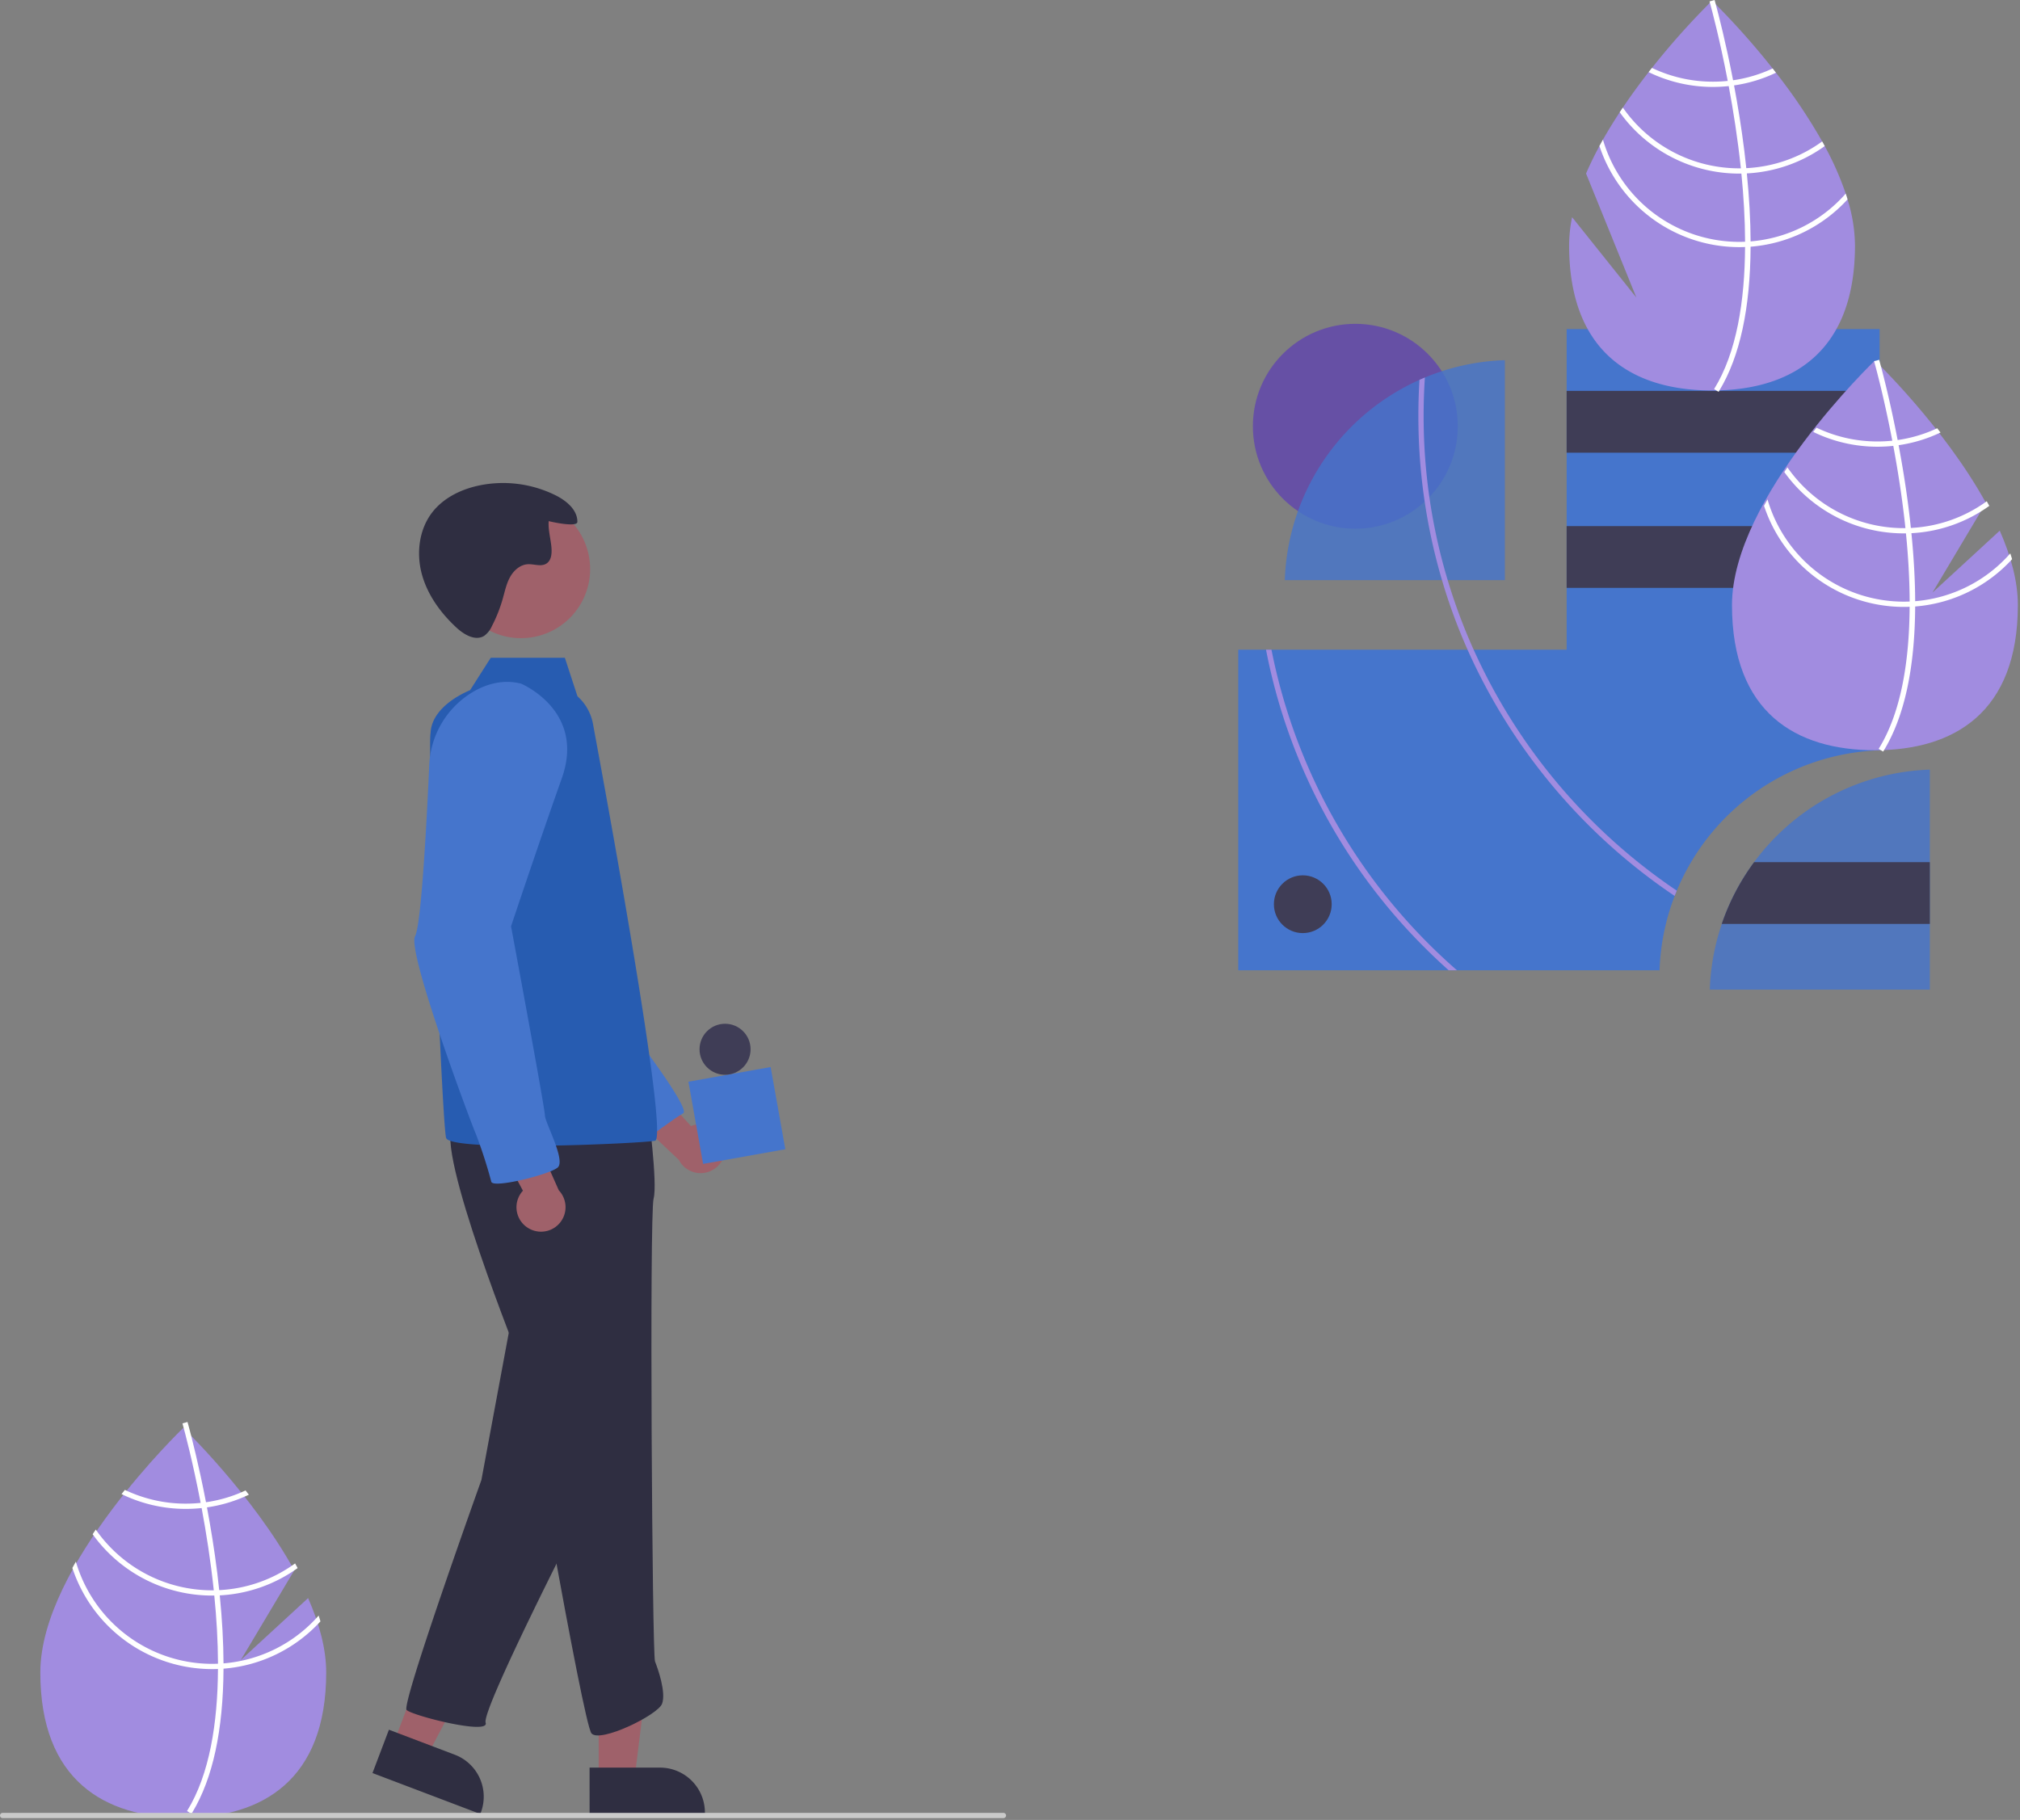 <svg xmlns="http://www.w3.org/2000/svg" width="769" height="693" fill="none" viewBox="0 0 769 693"><rect x="0" y="0" width="769" height="693" fill="#808080" stroke="none"/><g clip-path="url(#a)"><path fill="#A18CE0" d="m117.292 608.524-25.614 23.58 20.356-34.154c-16.037-29.083-42.266-54.217-42.266-54.217s-54.415 52.134-54.415 93.115c0 40.981 24.363 55.29 54.415 55.29s54.415-14.309 54.415-55.29c0-9.121-2.7-18.795-6.891-28.324Z"></path><path fill="#fff" d="M85.091 633.381v2.02c-.12 23.48-4.08 41.8-11.85 54.7-.11.19-.23.37-.34.56l-.87-.53-.83-.52c8.62-13.93 11.67-33.62 11.78-54.1.01-.66.02-1.33.01-2-.03-8.67-.56-17.44-1.41-25.96-.06-.66-.13-1.33-.2-2-1.18-11.24-2.88-21.98-4.62-31.31-.12-.66-.25-1.32-.38-1.97-3.01-15.78-6.08-27.21-6.78-29.74-.08-.31-.13-.48-.14-.52l.95-.27.01-.01.96-.27c.01.04.18.61.46 1.67 1.07 3.96 3.85 14.71 6.58 28.89.12.64.25 1.3.37 1.96 1.42 7.57 2.81 16.03 3.91 24.91.28 2.23.53 4.43.75 6.6.08.67.15 1.34.21 2 .92 9.21 1.397 17.84 1.43 25.89Z"></path><path fill="#fff" d="M78.421 572.021c-.67.09-1.35.18-2.04.25a55.334 55.334 0 0 1-5.64.29 53.673 53.673 0 0 1-23.2-5.24c-.42.53-.84 1.06-1.27 1.6a55.645 55.645 0 0 0 24.47 5.64c2.011-.001 4.02-.108 6.02-.32.68-.07 1.36-.16 2.03-.26a55.18 55.18 0 0 0 15.95-4.83c-.43-.55-.85-1.09-1.26-1.62a53.486 53.486 0 0 1-15.06 4.49ZM83.451 605.491c-.69.04-1.38.06-2.07.06-.21.01-.43.01-.64.01a53.956 53.956 0 0 1-44.28-23.13c-.4.59-.8 1.18-1.19 1.78a55.957 55.957 0 0 0 45.47 23.35c.28 0 .56 0 .84-.01.7-.01 1.39-.03 2.08-.06a55.658 55.658 0 0 0 29.65-10.4c-.32-.59-.64-1.18-.97-1.77a53.578 53.578 0 0 1-28.89 10.17Z"></path><path fill="#fff" d="M85.091 633.381a56.297 56.297 0 0 1-4.35.18 54.098 54.098 0 0 1-51.86-38.92c-.45.81-.9 1.61-1.33 2.42a56.074 56.074 0 0 0 53.19 38.5c.75 0 1.5-.01 2.24-.05.71-.02 1.41-.06 2.11-.11a55.917 55.917 0 0 0 36.901-18.01c-.21-.74-.451-1.47-.691-2.21a53.923 53.923 0 0 1-36.21 18.2Z"></path><path fill="#6650A5" d="M515.964 201.308c21.539 0 39-17.461 39-39s-17.461-39-39-39-39 17.461-39 39 17.461 39 39 39Z"></path><path fill="#4575CC" d="M715.554 125.308v160.4a86.78 86.78 0 0 0-77.21 53.44c-.28.67-.55 1.34-.81 2.01a86.436 86.436 0 0 0-5.75 28.31H471.395v-122.08h125.019v-122.08h119.14Z"></path><path fill="#4575CC" fill-opacity=".8" d="M734.673 293.056v83.764h-83.764a86.743 86.743 0 0 1 83.764-83.764ZM572.884 137.147v83.76h-83.77a86.753 86.753 0 0 1 51.27-76.26c.68-.31 1.37-.61 2.06-.9a86.427 86.427 0 0 1 30.44-6.6Z"></path><path fill="#3F3D56" d="M715.552 148.841H596.415v23.533h119.137v-23.533ZM715.552 200.32H596.415v23.534h119.137V200.32ZM734.673 328.283v23.533h-79.219a86.547 86.547 0 0 1 12.326-23.533h66.893Z"></path><path fill="#A18CE0" d="M484.044 247.388h-2.08a218.363 218.363 0 0 0 60.44 113.48c2.96 2.96 5.994 5.826 9.1 8.6h3.161a218.04 218.04 0 0 1-70.621-122.08ZM561.004 247.388a216.666 216.666 0 0 1-19.04-89.08c0-4.89.16-9.744.48-14.56-.689.29-1.379.59-2.06.9-.279 4.53-.419 9.083-.419 13.66a220.573 220.573 0 0 0 8.99 62.6 213.818 213.818 0 0 0 9.73 26.48 222.198 222.198 0 0 0 78.849 93.77c.261-.67.531-1.34.81-2.01a219.361 219.361 0 0 1-77.34-91.76Z"></path><path fill="#3F3D56" d="M495.964 355.308c6.075 0 11-4.925 11-11 0-6.076-4.925-11-11-11s-11 4.924-11 11c0 6.075 4.925 11 11 11Z"></path><path fill="#A18CE0" d="M706.182 93.39c0 39.69-22.85 54.36-51.59 55.25l-1.21.03c-.53.01-1.07.01-1.61.01-30.06 0-54.42-14.31-54.42-55.29a54.774 54.774 0 0 1 1.13-10.69l24.48 30.61-19.16-47.23c1.51-3.52 3.23-7.02 5.1-10.48.43-.81.88-1.61 1.33-2.42 2.01-3.55 4.16-7.04 6.39-10.43.39-.6.79-1.19 1.189-1.78 3.2-4.77 6.541-9.31 9.811-13.51.43-.54.85-1.07 1.27-1.6a287.18 287.18 0 0 1 22.06-24.79c.49-.48.77-.75.81-.79l.01-.01s.51.48 1.42 1.4a290.287 290.287 0 0 1 21.64 24.4c.41.53.83 1.07 1.26 1.62a209.165 209.165 0 0 1 17.6 26.17c.33.59.65 1.18.97 1.77a114.958 114.958 0 0 1 7.99 18.09c.24.74.48 1.47.69 2.21a60.426 60.426 0 0 1 2.84 17.46Z"></path><path fill="#fff" d="M666.442 91.92v2.02c-.12 23.48-4.08 41.8-11.85 54.7-.11.19-.23.37-.34.56l-.87-.53-.83-.52c8.62-13.93 11.67-33.62 11.78-54.1.01-.66.02-1.33.01-2-.03-8.67-.56-17.44-1.41-25.96-.06-.66-.13-1.33-.2-2-1.18-11.24-2.88-21.98-4.62-31.31-.12-.66-.25-1.32-.38-1.97-3.01-15.78-6.08-27.21-6.78-29.74-.08-.31-.13-.48-.14-.52l.95-.27.01-.01.96-.27c.01.04.18.61.46 1.67 1.07 3.96 3.85 14.71 6.58 28.89.12.64.25 1.3.37 1.96 1.42 7.57 2.81 16.03 3.91 24.91.28 2.23.53 4.43.75 6.6.08.67.15 1.34.21 2 .92 9.21 1.396 17.84 1.43 25.89Z"></path><path fill="#A18CE0" d="m761.292 202.063-25.613 23.58 20.355-34.154c-16.037-29.083-42.266-54.217-42.266-54.217s-54.414 52.134-54.414 93.115c0 40.981 24.362 55.29 54.414 55.29 30.053 0 54.415-14.309 54.415-55.29 0-9.121-2.7-18.795-6.891-28.324Z"></path><path fill="#9F616A" d="M275.782 435.186a9.264 9.264 0 0 0-4.865-6.16 9.272 9.272 0 0 0-7.846-.224l-22.283-24.292-4.163 16.616 21.798 20.521a9.328 9.328 0 0 0 16.534.113 9.328 9.328 0 0 0 .825-6.574ZM227.922 677.523l13.615-.001 6.478-52.517-20.095.001.002 52.517Z"></path><path fill="#2F2E41" d="m224.449 673.077 26.813-.001h.001a17.091 17.091 0 0 1 17.088 17.088v.555l-43.901.002-.001-17.644Z"></path><path fill="#9F616A" d="m149.733 664.035 12.729 4.832 24.693-46.8-18.787-7.13-18.635 49.098Z"></path><path fill="#2F2E41" d="m148.063 658.647 25.069 9.515h.001a17.09 17.09 0 0 1 9.911 22.04l-.197.519-41.044-15.579 6.26-16.495ZM194.552 502.84l-11.283 60.713s-30.625 85.428-28.476 87.578c2.149 2.149 31.7 9.671 30.088 4.835-1.612-4.835 35.461-77.369 35.461-77.369l-25.79-75.757Z"></path><path fill="#4575CC" d="M240.307 392.509s22.777 29.774 19.792 31.398c-2.984 1.624-14.546 10.236-14.546 10.236l-11.764-32.284 6.518-9.35Z"></path><path fill="#2F2E41" d="M246.669 422.562s3.761 27.939 2.149 33.849c-1.612 5.91-.538 173.543.537 176.229 1.075 2.687 4.298 11.82 2.686 16.119-1.611 4.298-23.64 15.044-26.864 11.283-3.224-3.761-26.864-140.769-26.864-140.769s-33.312-82.741-25.79-90.801c7.522-8.059 74.146-5.91 74.146-5.91Z"></path><path fill="#9F616A" d="M203.57 242.479c14.249-2.892 23.456-16.788 20.565-31.037-2.892-14.249-16.788-23.457-31.038-20.565-14.249 2.892-23.456 16.788-20.564 31.038 2.892 14.249 16.788 23.456 31.037 20.564Z"></path><path fill="#2F2E41" d="M219.804 198.705c.014-4.611-4.207-8.061-8.333-10.118a44.978 44.978 0 0 0-28.994-3.744c-6.897 1.439-13.653 4.712-17.955 10.293-5.017 6.509-6.077 15.53-3.935 23.465 2.143 7.934 7.186 14.848 13.226 20.421 2.899 2.675 7.192 5.181 10.532 3.081a9.024 9.024 0 0 0 2.915-3.686 55.622 55.622 0 0 0 4.151-10.496c.784-2.778 1.367-5.656 2.765-8.181 1.397-2.526 3.825-4.704 6.705-4.887 2.38-.15 4.981 1.019 7.033-.195 2.283-1.35 2.239-4.611 1.909-7.243-.363-2.884-1.182-6.144-.939-8.991.957.286 10.926 2.487 10.92.281Z"></path><path fill="#4575CC" d="m293.38 406.311-31.298 5.584 5.584 31.298 31.298-5.585-5.584-31.297Z"></path><path fill="#3F3D56" d="M276.025 409.256c5.365 0 9.715-4.349 9.715-9.714s-4.35-9.714-9.715-9.714-9.714 4.349-9.714 9.714 4.349 9.714 9.714 9.714Z"></path><path fill="#275CB1" d="M225.842 276.176a18.67 18.67 0 0 0-6.005-11.04l-4.802-14.675h-28.209l-7.86 12.335c-8.505 3.662-14.802 9.467-15.039 16.311-1.3 4.546 4.298 148.828 5.91 154.201.473 1.563 6.904 2.401 15.936 2.772 8.285.339 18.757.29 28.809.059 16.645-.387 32.162-1.278 34.773-1.757 5.91-1.074-22.928-154.816-23.513-158.206Z"></path><path fill="#9F616A" d="M200.901 467.506a9.28 9.28 0 0 1-3.847-10.631 9.295 9.295 0 0 1 2.02-3.476l-15.569-29.056 17.059 1.559 12.17 27.353a9.327 9.327 0 0 1-11.833 14.251Z"></path><path fill="#CACACA" d="M382 692.308H1a1.002 1.002 0 0 1-1-1 1.002 1.002 0 0 1 1-1h381a1 1 0 1 1 0 2Z"></path><path fill="#4575CC" d="M198.313 260.303s24.715 10.208 15.582 35.998c-9.134 25.789-19.343 56.414-19.343 56.414s12.895 69.31 12.895 71.996c0 2.687 8.059 17.193 4.836 19.88-3.224 2.686-24.715 8.059-25.253 5.373a181.448 181.448 0 0 0-5.91-18.268c-1.074-2.149-26.327-69.31-23.103-75.22 2.372-4.349 4.454-44.195 5.388-64.939a34.096 34.096 0 0 1 17.781-28.715c5.009-2.655 10.841-4.091 17.127-2.519Z"></path><path fill="#fff" d="M659.772 30.56c-.67.09-1.35.18-2.04.25-1.874.193-3.757.29-5.64.29a53.664 53.664 0 0 1-23.2-5.24c-.42.53-.84 1.06-1.27 1.6a55.65 55.65 0 0 0 24.47 5.64c2.01 0 4.02-.108 6.02-.32.68-.07 1.36-.16 2.03-.26a55.195 55.195 0 0 0 15.95-4.83c-.43-.55-.85-1.09-1.26-1.62a53.494 53.494 0 0 1-15.06 4.49ZM664.802 64.03c-.69.04-1.38.06-2.07.06-.21.01-.431.01-.641.01a53.947 53.947 0 0 1-44.28-23.13c-.4.59-.799 1.18-1.189 1.78a55.949 55.949 0 0 0 45.47 23.35c.28 0 .56 0 .84-.01.7-.01 1.389-.03 2.08-.06a55.658 55.658 0 0 0 29.65-10.4c-.32-.59-.64-1.18-.97-1.77a53.58 53.58 0 0 1-28.89 10.17Z"></path><path fill="#fff" d="M666.441 91.92a56.297 56.297 0 0 1-4.35.18 54.094 54.094 0 0 1-51.86-38.92c-.45.81-.9 1.61-1.33 2.42a56.077 56.077 0 0 0 53.19 38.5c.75 0 1.5-.01 2.24-.05.71-.02 1.41-.06 2.11-.11a55.91 55.91 0 0 0 36.9-18.01c-.21-.74-.45-1.47-.69-2.21a53.918 53.918 0 0 1-36.21 18.2ZM729.091 228.92v2.02c-.12 23.48-4.08 41.8-11.85 54.7-.11.19-.23.37-.34.56l-.87-.53-.83-.52c8.62-13.93 11.67-33.62 11.78-54.1.01-.66.02-1.33.01-2-.03-8.67-.56-17.44-1.41-25.96-.06-.66-.13-1.33-.2-2-1.18-11.24-2.88-21.98-4.62-31.31-.12-.66-.25-1.32-.38-1.97-3.01-15.78-6.08-27.21-6.78-29.74-.08-.31-.13-.48-.14-.52l.95-.27.01-.01.96-.27c.01.04.18.61.46 1.67 1.07 3.96 3.85 14.71 6.58 28.89.12.64.25 1.3.37 1.96 1.42 7.57 2.81 16.03 3.91 24.91.28 2.23.53 4.43.75 6.6.08.67.15 1.34.21 2 .92 9.21 1.397 17.84 1.43 25.89Z"></path><path fill="#fff" d="M722.422 167.56c-.67.09-1.351.18-2.041.25-1.873.193-3.756.29-5.639.29a53.658 53.658 0 0 1-23.2-5.24l-1.271 1.6a55.651 55.651 0 0 0 24.471 5.64c2.01-.001 4.02-.107 6.019-.32.68-.07 1.361-.16 2.031-.26a55.19 55.19 0 0 0 15.95-4.83c-.43-.55-.85-1.09-1.26-1.62a53.497 53.497 0 0 1-15.06 4.49ZM727.451 201.03c-.69.04-1.38.06-2.07.06-.21.01-.43.01-.64.01a53.954 53.954 0 0 1-44.28-23.13c-.4.59-.8 1.18-1.19 1.78a55.943 55.943 0 0 0 45.47 23.35c.28 0 .56 0 .84-.01.7-.01 1.39-.03 2.08-.06a55.648 55.648 0 0 0 29.65-10.4c-.32-.59-.64-1.18-.97-1.77a53.57 53.57 0 0 1-28.89 10.17Z"></path><path fill="#fff" d="M729.091 228.92a56.297 56.297 0 0 1-4.35.18 54.092 54.092 0 0 1-51.86-38.92c-.45.81-.9 1.61-1.33 2.42a56.078 56.078 0 0 0 53.19 38.5c.75 0 1.5-.01 2.24-.05.71-.02 1.41-.06 2.11-.11a55.91 55.91 0 0 0 36.9-18.01c-.21-.74-.45-1.47-.69-2.21a53.914 53.914 0 0 1-36.21 18.2Z"></path></g><defs><clipPath id="a"><path fill="#fff" d="M0 0h768.183v692.308H0z"></path></clipPath></defs></svg>